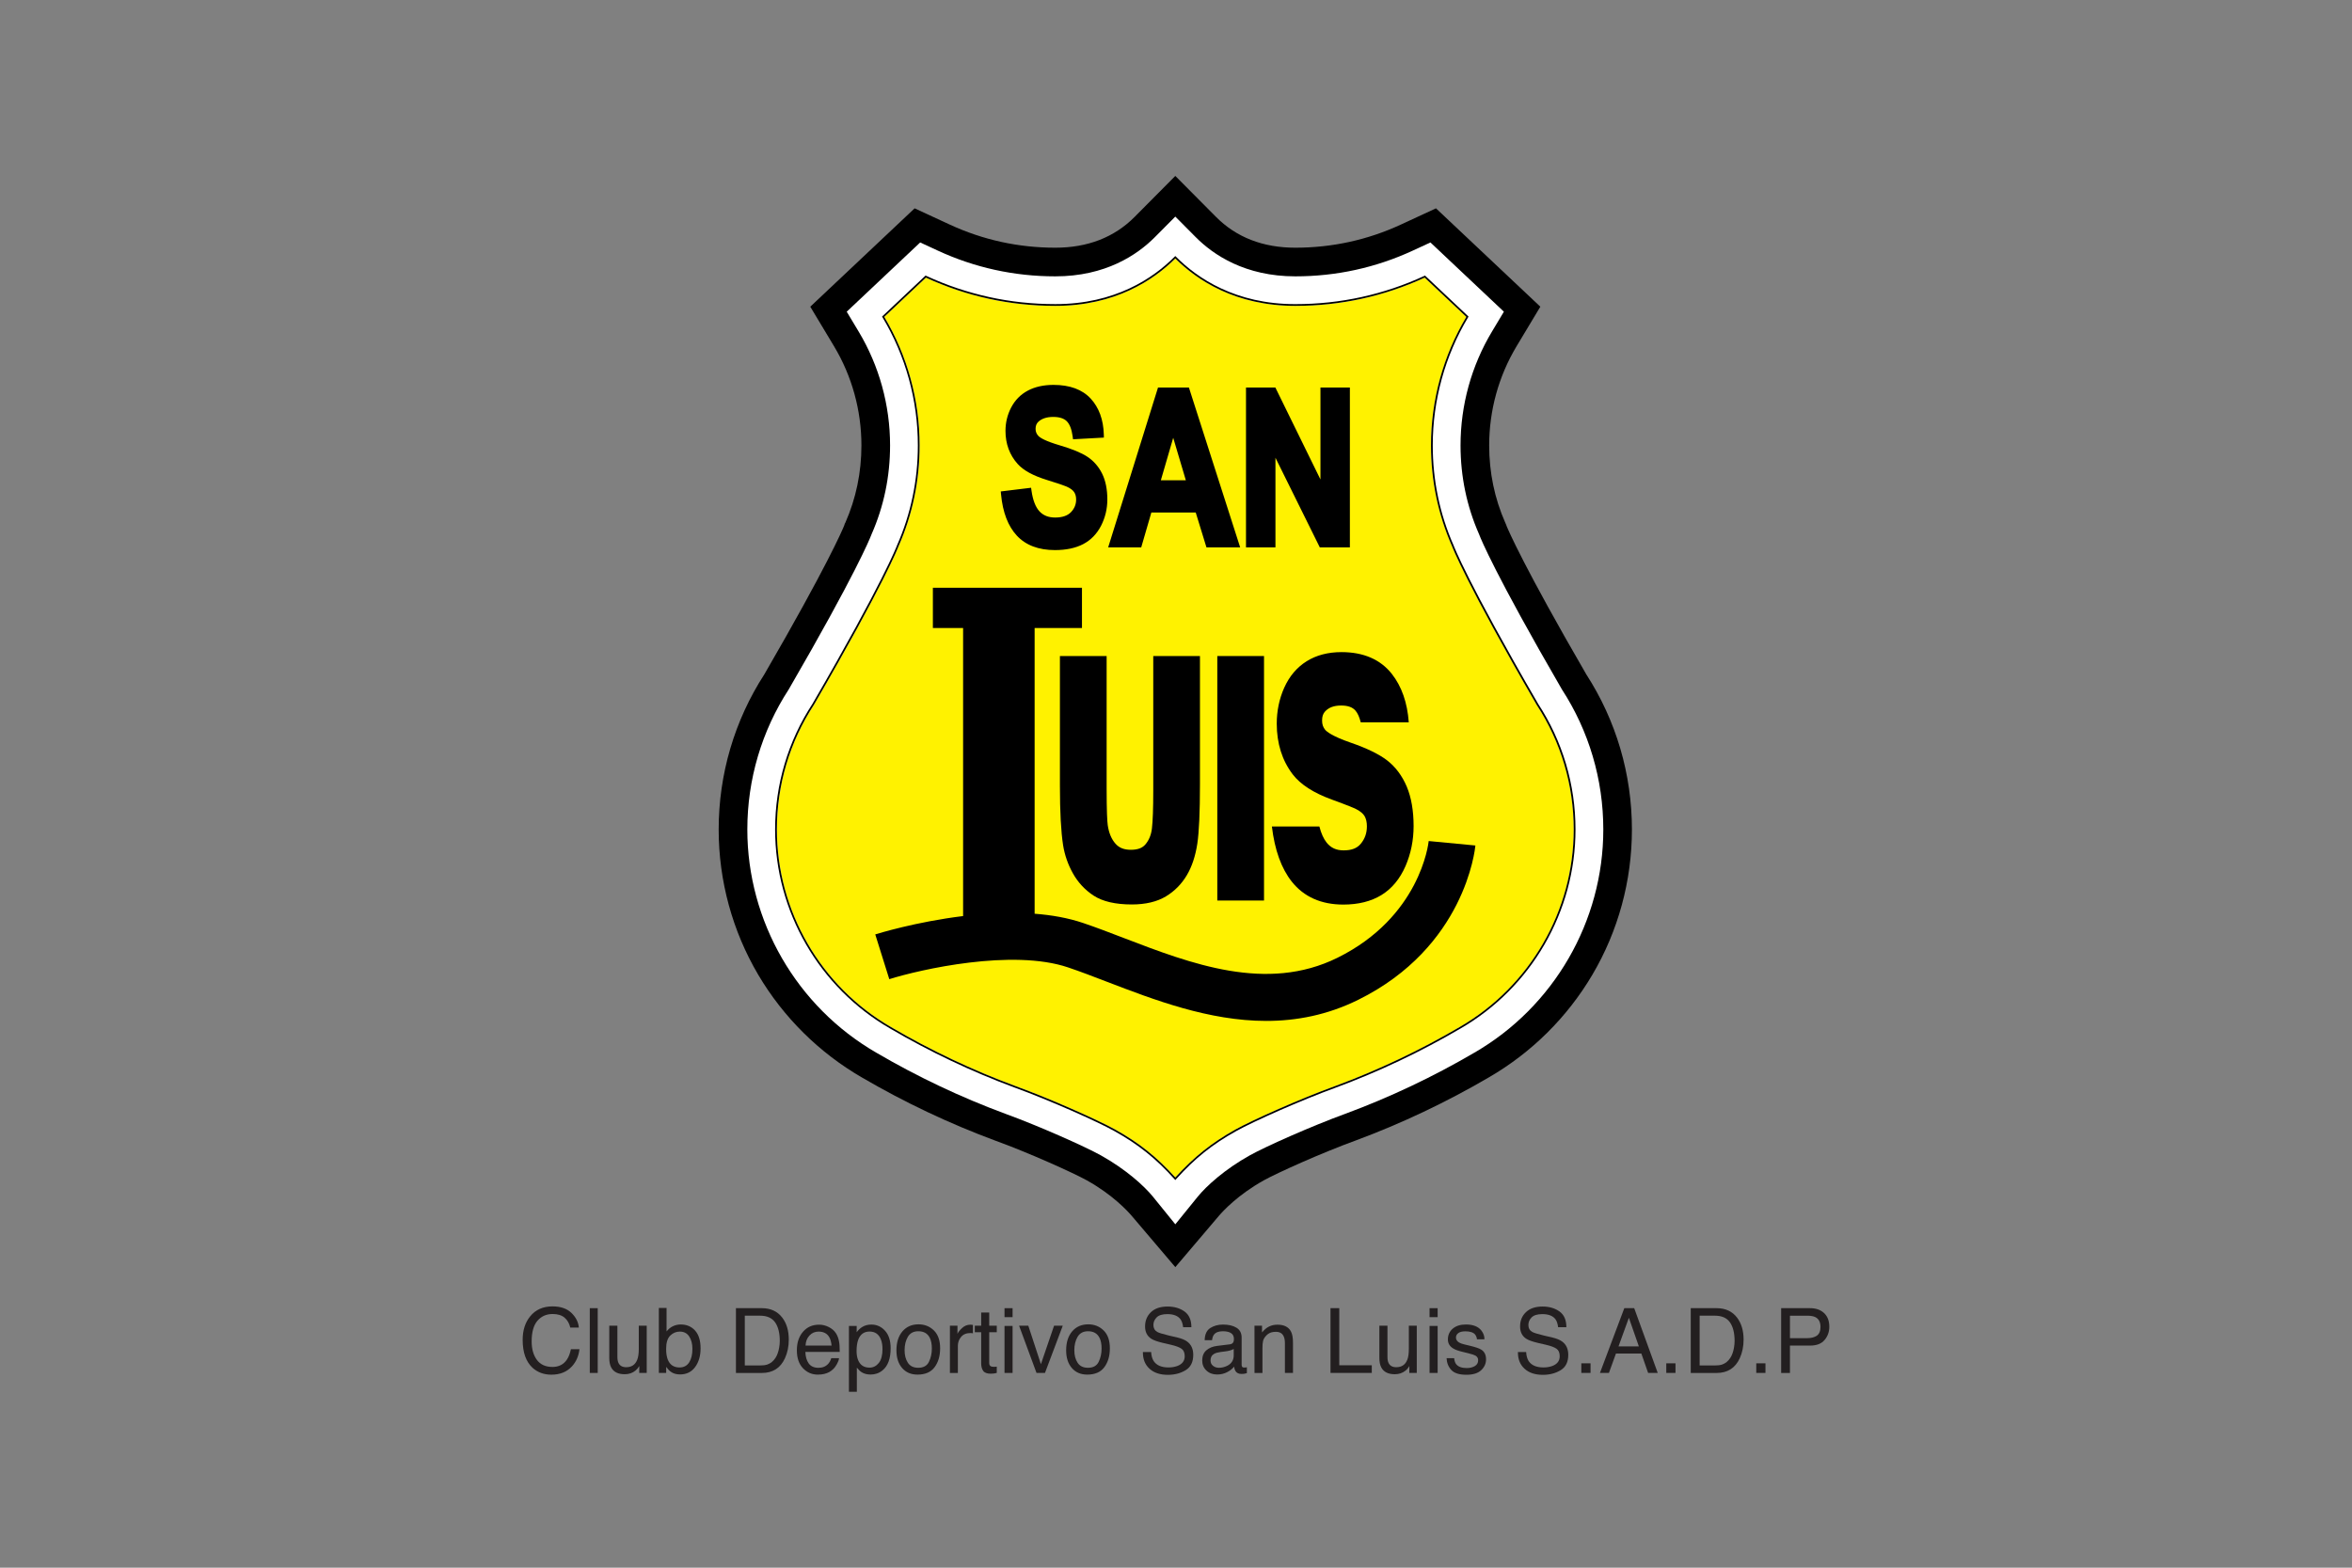 <?xml version="1.0" encoding="utf-8"?>
<!-- Generator: Adobe Illustrator 16.0.0, SVG Export Plug-In . SVG Version: 6.00 Build 0)  -->
<!DOCTYPE svg PUBLIC "-//W3C//DTD SVG 1.1//EN" "http://www.w3.org/Graphics/SVG/1.1/DTD/svg11.dtd">
<svg version="1.1" id="SAN_LUIS" xmlns="http://www.w3.org/2000/svg" xmlns:xlink="http://www.w3.org/1999/xlink" x="0px" y="0px"
	 width="180px" height="120px" viewBox="0 30 180 120" enable-background="new 0 30 180 120" xml:space="preserve">
<rect x="0" y="30" width="180" height="120" fill="#808080" stroke="none"/>
<g>
	<g>
		<g>
			<path fill="#231F20" d="M43.73,130.496c0.343,0.33,0.533,0.707,0.57,1.127h-0.655c-0.073-0.318-0.218-0.573-0.436-0.759
				c-0.218-0.188-0.523-0.281-0.917-0.281c-0.479,0-0.867,0.173-1.162,0.517s-0.442,0.869-0.442,1.58
				c0,0.579,0.133,1.051,0.399,1.412c0.267,0.361,0.664,0.542,1.192,0.542c0.486,0,0.857-0.188,1.111-0.569
				c0.135-0.2,0.235-0.465,0.302-0.789h0.655c-0.059,0.521-0.25,0.959-0.574,1.312c-0.389,0.427-0.915,0.638-1.575,0.638
				c-0.57,0-1.048-0.174-1.435-0.521C40.255,134.24,40,133.527,40,132.562c0-0.731,0.191-1.332,0.574-1.801
				c0.414-0.509,0.984-0.763,1.712-0.763C42.906,130,43.387,130.165,43.73,130.496z"/>
			<path fill="#231F20" d="M45.137,130.135h0.607v4.958h-0.607V130.135z"/>
			<path fill="#231F20" d="M47.25,131.479v2.399c0,0.185,0.028,0.336,0.085,0.453c0.105,0.215,0.301,0.323,0.588,0.323
				c0.412,0,0.692-0.188,0.842-0.567c0.081-0.202,0.122-0.479,0.122-0.833v-1.775h0.607v3.614H48.92l0.007-0.532
				c-0.078,0.138-0.174,0.254-0.289,0.348c-0.228,0.189-0.503,0.283-0.828,0.283c-0.505,0-0.85-0.172-1.033-0.517
				c-0.1-0.185-0.149-0.432-0.149-0.739v-2.457H47.25z"/>
			<path fill="#231F20" d="M50.422,130.118h0.591v1.799c0.133-0.174,0.293-0.306,0.478-0.396c0.185-0.09,0.386-0.138,0.603-0.138
				c0.452,0,0.818,0.154,1.1,0.464c0.281,0.311,0.422,0.767,0.422,1.369c0,0.571-0.139,1.047-0.417,1.426
				c-0.278,0.377-0.663,0.565-1.155,0.565c-0.276,0-0.508-0.065-0.698-0.199c-0.113-0.079-0.234-0.204-0.362-0.378v0.462h-0.561
				L50.422,130.118L50.422,130.118z M52.746,134.279c0.164-0.262,0.245-0.604,0.245-1.032c0-0.381-0.082-0.695-0.245-0.945
				s-0.405-0.374-0.723-0.374c-0.277,0-0.521,0.102-0.73,0.307c-0.208,0.205-0.313,0.543-0.313,1.014
				c0,0.34,0.043,0.615,0.128,0.827c0.16,0.397,0.459,0.598,0.897,0.598C52.335,134.672,52.582,134.541,52.746,134.279z"/>
			<path fill="#231F20" d="M56.322,130.135h1.982c0.673,0,1.195,0.241,1.566,0.727c0.331,0.437,0.496,0.996,0.496,1.678
				c0,0.525-0.098,1.002-0.293,1.428c-0.344,0.752-0.936,1.127-1.775,1.127h-1.976V130.135z M58.172,134.52
				c0.223,0,0.405-0.022,0.548-0.07c0.255-0.088,0.464-0.256,0.627-0.508c0.13-0.198,0.223-0.455,0.28-0.769
				c0.033-0.188,0.05-0.36,0.05-0.521c0-0.614-0.119-1.092-0.358-1.432c-0.239-0.34-0.623-0.51-1.153-0.51H57v3.809H58.172
				L58.172,134.52z"/>
			<path fill="#231F20" d="M63.422,131.577c0.239,0.121,0.422,0.276,0.547,0.469c0.121,0.183,0.201,0.396,0.242,0.638
				c0.036,0.166,0.054,0.433,0.054,0.797h-2.63c0.012,0.367,0.097,0.662,0.258,0.886c0.161,0.222,0.41,0.333,0.747,0.333
				c0.315,0,0.566-0.104,0.753-0.315c0.105-0.122,0.179-0.264,0.223-0.423h0.598c-0.016,0.132-0.068,0.28-0.157,0.441
				c-0.089,0.164-0.188,0.298-0.297,0.4c-0.183,0.182-0.41,0.303-0.68,0.365c-0.145,0.035-0.309,0.053-0.492,0.053
				c-0.447,0-0.826-0.162-1.137-0.49s-0.466-0.785-0.466-1.375c0-0.58,0.157-1.053,0.469-1.414c0.313-0.362,0.723-0.543,1.228-0.543
				C62.936,131.396,63.183,131.458,63.422,131.577z M63.64,132.997c-0.024-0.265-0.082-0.474-0.17-0.631
				c-0.166-0.293-0.441-0.438-0.827-0.438c-0.276,0-0.509,0.1-0.696,0.303c-0.187,0.201-0.287,0.457-0.298,0.768L63.64,132.997
				L63.64,132.997z"/>
			<path fill="#231F20" d="M64.969,131.495h0.594v0.479c0.122-0.164,0.254-0.291,0.399-0.383c0.205-0.135,0.446-0.201,0.724-0.201
				c0.41,0,0.759,0.156,1.045,0.471c0.286,0.313,0.43,0.762,0.43,1.346c0,0.787-0.207,1.35-0.62,1.688
				c-0.262,0.215-0.567,0.32-0.915,0.32c-0.273,0-0.503-0.061-0.688-0.18c-0.108-0.067-0.229-0.184-0.363-0.348v1.848h-0.607
				L64.969,131.495L64.969,131.495z M67.255,134.329c0.189-0.237,0.283-0.593,0.283-1.065c0-0.287-0.042-0.535-0.125-0.742
				c-0.158-0.397-0.447-0.598-0.867-0.598c-0.422,0-0.711,0.21-0.867,0.631c-0.083,0.225-0.125,0.512-0.125,0.858
				c0,0.278,0.042,0.517,0.125,0.712c0.158,0.373,0.447,0.561,0.867,0.561C66.83,134.686,67.067,134.564,67.255,134.329z"/>
			<path fill="#231F20" d="M71.47,131.839c0.32,0.312,0.479,0.767,0.479,1.369c0,0.583-0.141,1.063-0.422,1.442
				c-0.282,0.382-0.719,0.57-1.311,0.57c-0.494,0-0.886-0.168-1.176-0.504c-0.291-0.337-0.436-0.787-0.436-1.354
				c0-0.606,0.153-1.092,0.459-1.45s0.717-0.54,1.233-0.54C70.759,131.373,71.15,131.527,71.47,131.839z M71.092,134.242
				c0.148-0.305,0.223-0.645,0.223-1.018c0-0.338-0.054-0.611-0.16-0.822c-0.169-0.334-0.461-0.5-0.875-0.5
				c-0.367,0-0.634,0.144-0.801,0.427c-0.167,0.282-0.25,0.624-0.25,1.024c0,0.383,0.083,0.703,0.25,0.959
				c0.167,0.258,0.432,0.386,0.794,0.386C70.671,134.698,70.945,134.546,71.092,134.242z"/>
			<path fill="#231F20" d="M72.698,131.479h0.578v0.625c0.047-0.121,0.163-0.271,0.348-0.444c0.185-0.175,0.397-0.261,0.638-0.261
				c0.011,0,0.031,0,0.058,0.004c0.026,0,0.073,0.006,0.138,0.013v0.642c-0.036-0.007-0.069-0.012-0.099-0.014
				c-0.031-0.002-0.063-0.004-0.1-0.004c-0.306,0-0.542,0.1-0.706,0.296c-0.165,0.197-0.247,0.424-0.247,0.681v2.078h-0.608V131.479
				z"/>
			<path fill="#231F20" d="M75.091,130.469h0.615v1.01h0.577v0.496h-0.577v2.359c0,0.126,0.042,0.211,0.128,0.253
				c0.047,0.024,0.126,0.037,0.236,0.037c0.029,0,0.061,0,0.095-0.002s0.073-0.006,0.118-0.013v0.482
				c-0.069,0.021-0.142,0.035-0.217,0.044c-0.076,0.011-0.157,0.015-0.245,0.015c-0.284,0-0.476-0.072-0.578-0.219
				c-0.101-0.145-0.152-0.332-0.152-0.563v-2.394h-0.489v-0.496h0.489V130.469L75.091,130.469z"/>
			<path fill="#231F20" d="M76.876,130.135h0.617v0.688h-0.617V130.135z M76.876,131.495h0.617v3.598h-0.617V131.495z"/>
			<path fill="#231F20" d="M78.697,131.479l0.965,2.942l1.006-2.942h0.665l-1.361,3.614h-0.647l-1.333-3.614H78.697z"/>
			<path fill="#231F20" d="M84.46,131.839c0.319,0.312,0.479,0.767,0.479,1.369c0,0.583-0.141,1.063-0.422,1.442
				c-0.281,0.382-0.718,0.57-1.311,0.57c-0.494,0-0.886-0.168-1.177-0.504c-0.29-0.337-0.436-0.787-0.436-1.354
				c0-0.606,0.153-1.092,0.459-1.45c0.307-0.358,0.718-0.54,1.234-0.54C83.75,131.373,84.141,131.527,84.46,131.839z
				 M84.083,134.242c0.148-0.305,0.222-0.645,0.222-1.018c0-0.338-0.053-0.611-0.16-0.822c-0.169-0.334-0.46-0.5-0.875-0.5
				c-0.367,0-0.634,0.144-0.801,0.427c-0.167,0.282-0.25,0.624-0.25,1.024c0,0.383,0.083,0.703,0.25,0.959
				c0.167,0.258,0.432,0.386,0.794,0.386C83.662,134.698,83.935,134.546,84.083,134.242z"/>
			<path fill="#231F20" d="M88.098,133.493c0.015,0.28,0.079,0.51,0.192,0.687c0.214,0.327,0.593,0.492,1.135,0.492
				c0.243,0,0.464-0.037,0.664-0.107c0.386-0.141,0.578-0.39,0.578-0.75c0-0.271-0.082-0.463-0.245-0.576
				c-0.166-0.113-0.425-0.211-0.778-0.295l-0.651-0.151c-0.425-0.101-0.726-0.208-0.902-0.327c-0.305-0.207-0.458-0.517-0.458-0.928
				c0-0.446,0.15-0.812,0.45-1.098c0.3-0.287,0.725-0.43,1.274-0.43c0.506,0,0.936,0.125,1.29,0.376
				c0.354,0.253,0.53,0.652,0.53,1.204h-0.631c-0.032-0.267-0.102-0.47-0.207-0.611c-0.196-0.258-0.53-0.388-1-0.388
				c-0.38,0-0.653,0.083-0.819,0.249c-0.166,0.167-0.249,0.36-0.249,0.581c0,0.243,0.098,0.42,0.294,0.533
				c0.128,0.071,0.419,0.162,0.873,0.271l0.673,0.158c0.326,0.076,0.577,0.182,0.752,0.314c0.305,0.23,0.457,0.568,0.457,1.009
				c0,0.549-0.193,0.94-0.584,1.178c-0.389,0.236-0.842,0.354-1.358,0.354c-0.601,0-1.072-0.157-1.412-0.473
				c-0.34-0.312-0.507-0.738-0.5-1.272H88.098z"/>
			<path fill="#231F20" d="M94.113,132.904c0.14-0.019,0.232-0.076,0.279-0.176c0.026-0.054,0.041-0.131,0.041-0.232
				c0-0.207-0.074-0.357-0.222-0.452c-0.146-0.094-0.356-0.142-0.632-0.142c-0.316,0-0.541,0.087-0.674,0.259
				c-0.073,0.096-0.122,0.235-0.146,0.424h-0.565c0.011-0.446,0.154-0.757,0.433-0.933c0.276-0.174,0.599-0.262,0.966-0.262
				c0.424,0,0.77,0.079,1.035,0.242c0.264,0.161,0.395,0.413,0.395,0.756v2.084c0,0.062,0.014,0.112,0.039,0.15
				c0.025,0.039,0.08,0.059,0.164,0.059c0.026,0,0.058-0.003,0.09-0.006c0.035-0.004,0.07-0.009,0.108-0.016v0.449
				c-0.095,0.025-0.167,0.043-0.216,0.051c-0.049,0.007-0.117,0.01-0.203,0.01c-0.208,0-0.361-0.074-0.455-0.223
				c-0.05-0.079-0.084-0.19-0.104-0.334c-0.125,0.162-0.303,0.303-0.534,0.422s-0.487,0.179-0.767,0.179
				c-0.334,0-0.608-0.103-0.82-0.306c-0.213-0.203-0.319-0.457-0.319-0.764c0-0.334,0.104-0.596,0.313-0.779s0.484-0.297,0.824-0.34
				L94.113,132.904z M92.834,134.547c0.128,0.102,0.279,0.151,0.455,0.151c0.214,0,0.421-0.05,0.622-0.148
				c0.337-0.164,0.506-0.433,0.506-0.805v-0.488c-0.075,0.048-0.17,0.086-0.287,0.117c-0.116,0.032-0.229,0.056-0.343,0.067
				l-0.367,0.048c-0.221,0.028-0.386,0.075-0.497,0.139c-0.188,0.104-0.28,0.272-0.28,0.505
				C92.643,134.309,92.705,134.445,92.834,134.547z"/>
			<path fill="#231F20" d="M96.006,131.479h0.578v0.514c0.17-0.211,0.352-0.363,0.543-0.455c0.191-0.094,0.402-0.139,0.639-0.139
				c0.512,0,0.858,0.179,1.039,0.535c0.1,0.196,0.148,0.477,0.148,0.842v2.317h-0.618v-2.276c0-0.223-0.032-0.398-0.099-0.534
				c-0.106-0.226-0.303-0.337-0.586-0.337c-0.146,0-0.264,0.014-0.354,0.043c-0.167,0.05-0.312,0.147-0.438,0.298
				c-0.103,0.118-0.168,0.241-0.197,0.368c-0.03,0.128-0.045,0.311-0.045,0.546v1.894h-0.608L96.006,131.479L96.006,131.479z"/>
			<path fill="#231F20" d="M101.824,130.135h0.672v4.368h2.488v0.59h-3.16V130.135z"/>
			<path fill="#231F20" d="M106.184,131.479v2.399c0,0.185,0.026,0.336,0.084,0.453c0.104,0.215,0.301,0.323,0.588,0.323
				c0.414,0,0.692-0.188,0.843-0.567c0.081-0.202,0.12-0.479,0.12-0.833v-1.775h0.608v3.614h-0.573l0.006-0.532
				c-0.076,0.138-0.172,0.254-0.287,0.348c-0.229,0.189-0.504,0.283-0.828,0.283c-0.506,0-0.85-0.172-1.033-0.517
				c-0.1-0.185-0.148-0.432-0.148-0.739v-2.457H106.184z"/>
			<path fill="#231F20" d="M109.404,130.135h0.619v0.688h-0.619V130.135z M109.404,131.495h0.619v3.598h-0.619V131.495z"/>
			<path fill="#231F20" d="M111.288,133.96c0.019,0.202,0.069,0.356,0.155,0.465c0.156,0.196,0.427,0.294,0.812,0.294
				c0.229,0,0.433-0.049,0.606-0.146c0.175-0.099,0.262-0.25,0.262-0.455c0-0.155-0.068-0.272-0.209-0.354
				c-0.089-0.05-0.266-0.105-0.527-0.173l-0.49-0.12c-0.313-0.076-0.545-0.162-0.692-0.258c-0.267-0.164-0.397-0.393-0.397-0.682
				c0-0.342,0.125-0.619,0.373-0.83c0.252-0.213,0.586-0.317,1.008-0.317c0.553,0,0.951,0.16,1.194,0.479
				c0.152,0.203,0.228,0.421,0.222,0.654h-0.572c-0.012-0.137-0.062-0.261-0.148-0.373c-0.143-0.158-0.391-0.236-0.742-0.236
				c-0.236,0-0.414,0.043-0.533,0.131c-0.123,0.087-0.184,0.203-0.184,0.347c0,0.156,0.08,0.282,0.239,0.376
				c0.091,0.057,0.228,0.105,0.405,0.148l0.408,0.098c0.445,0.106,0.742,0.209,0.896,0.309c0.235,0.154,0.354,0.398,0.354,0.731
				c0,0.322-0.125,0.601-0.371,0.834c-0.248,0.233-0.625,0.351-1.131,0.351c-0.543,0-0.93-0.121-1.156-0.365
				c-0.226-0.244-0.348-0.547-0.363-0.905h0.583V133.96z"/>
			<path fill="#231F20" d="M116.797,133.493c0.016,0.28,0.079,0.51,0.189,0.687c0.216,0.327,0.595,0.492,1.137,0.492
				c0.242,0,0.464-0.037,0.663-0.107c0.386-0.141,0.579-0.39,0.579-0.75c0-0.271-0.082-0.463-0.246-0.576
				c-0.165-0.113-0.424-0.211-0.777-0.295l-0.65-0.151c-0.426-0.101-0.727-0.208-0.902-0.327c-0.305-0.207-0.457-0.517-0.457-0.928
				c0-0.446,0.148-0.812,0.45-1.098c0.299-0.287,0.724-0.43,1.272-0.43c0.506,0,0.937,0.125,1.291,0.376
				c0.354,0.253,0.529,0.652,0.529,1.204h-0.632c-0.032-0.267-0.101-0.47-0.206-0.611c-0.197-0.258-0.53-0.388-1.001-0.388
				c-0.38,0-0.652,0.083-0.818,0.249c-0.166,0.167-0.25,0.36-0.25,0.581c0,0.243,0.099,0.42,0.296,0.533
				c0.129,0.071,0.42,0.162,0.873,0.271l0.674,0.158c0.324,0.076,0.576,0.182,0.752,0.314c0.307,0.23,0.457,0.568,0.457,1.009
				c0,0.549-0.193,0.94-0.584,1.178c-0.39,0.237-0.842,0.354-1.356,0.354c-0.603,0-1.072-0.157-1.413-0.473
				c-0.34-0.312-0.507-0.738-0.5-1.272H116.797z"/>
			<path fill="#231F20" d="M121.02,134.357h0.705v0.734h-0.705V134.357z"/>
			<path fill="#231F20" d="M124.309,130.135h0.758l1.801,4.958h-0.736l-0.518-1.483h-1.945l-0.537,1.483h-0.688L124.309,130.135z
				 M125.423,133.062l-0.764-2.19l-0.794,2.19H125.423z"/>
			<path fill="#231F20" d="M127.521,134.357h0.705v0.734h-0.705V134.357z"/>
			<path fill="#231F20" d="M129.396,130.135h1.981c0.672,0,1.194,0.241,1.565,0.727c0.33,0.437,0.496,0.996,0.496,1.678
				c0,0.525-0.099,1.002-0.293,1.428c-0.346,0.752-0.938,1.127-1.775,1.127h-1.977v-4.959H129.396z M131.245,134.52
				c0.223,0,0.405-0.022,0.548-0.07c0.255-0.088,0.465-0.256,0.628-0.508c0.13-0.198,0.224-0.455,0.279-0.769
				c0.034-0.188,0.05-0.36,0.05-0.521c0-0.614-0.118-1.092-0.357-1.432c-0.238-0.34-0.623-0.51-1.152-0.51h-1.166v3.809H131.245
				L131.245,134.52z"/>
			<path fill="#231F20" d="M134.408,134.357h0.703v0.734h-0.703V134.357z"/>
			<path fill="#231F20" d="M136.312,130.135h2.221c0.438,0,0.793,0.124,1.062,0.373c0.268,0.249,0.403,0.598,0.403,1.049
				c0,0.387-0.12,0.725-0.36,1.01c-0.24,0.287-0.609,0.432-1.104,0.432h-1.548v2.096h-0.674V130.135z M138.92,130.816
				c-0.146-0.069-0.352-0.104-0.605-0.104h-1.328v1.718h1.328c0.299,0,0.541-0.062,0.729-0.19c0.188-0.13,0.279-0.355,0.279-0.681
				C139.32,131.195,139.188,130.947,138.92,130.816z"/>
		</g>
	</g>
	<g>
		<g>
			<path d="M89.948,126.993l-3.342-3.931c-0.305-0.356-1.451-1.609-3.43-2.711c-1.03-0.572-4.42-2.102-6.994-3.037l-0.022-0.008
				c-3.509-1.3-6.941-2.927-10.203-4.834c-3.268-1.891-6.008-4.605-7.927-7.855c-1.981-3.357-3.029-7.202-3.029-11.12
				c0-4.237,1.208-8.341,3.495-11.88c4.797-8.274,5.97-11.044,6.103-11.37l0.055-0.163l0.043-0.078
				c0.814-1.849,1.228-3.837,1.228-5.911c0-2.683-0.725-5.308-2.096-7.591l-1.818-3.028l7.986-7.529l2.693,1.246
				c2.537,1.173,5.253,1.768,8.074,1.768c2.474,0,4.516-0.793,6.07-2.359l3.113-3.135l3.114,3.135
				c1.553,1.565,3.596,2.359,6.069,2.359c2.821,0,5.538-0.595,8.074-1.768l2.692-1.246l7.986,7.529l-1.818,3.028
				c-1.371,2.284-2.097,4.909-2.097,7.591c0,2.074,0.414,4.062,1.229,5.911l0.078,0.178l0.021,0.068
				c0.141,0.344,1.324,3.125,6.102,11.365c2.287,3.54,3.494,7.644,3.494,11.88c0,3.918-1.047,7.763-3.029,11.12
				c-1.918,3.25-4.658,5.966-7.926,7.855c-3.262,1.908-6.694,3.534-10.203,4.834l-0.021,0.008c-2.574,0.937-5.965,2.465-6.994,3.037
				c-1.979,1.102-3.126,2.354-3.431,2.711L89.948,126.993z"/>
			<path fill="#FFFFFF" d="M89.948,123.716l-1.704-2.104c-0.678-0.836-2.086-2.11-4.001-3.178c-1.228-0.683-4.762-2.254-7.312-3.182
				c-3.402-1.259-6.72-2.831-9.873-4.677c-6.084-3.517-9.864-10.06-9.864-17.079c0-3.83,1.097-7.54,3.172-10.732
				c5.129-8.844,6.211-11.552,6.287-11.749l0.051-0.126c0.938-2.128,1.414-4.415,1.414-6.795c0-3.081-0.833-6.096-2.409-8.721
				L64.8,53.859l5.622-5.3l1.347,0.623c2.827,1.308,5.854,1.971,8.995,1.971c3.835,0,6.264-1.635,7.626-3.007l1.557-1.567
				l1.556,1.567c1.362,1.372,3.792,3.007,7.627,3.007c3.142,0,6.168-0.663,8.995-1.971l1.348-0.623l5.621,5.3l-0.908,1.514
				c-1.576,2.625-2.41,5.64-2.41,8.721c0,2.38,0.478,4.667,1.416,6.795l0.051,0.127c0.078,0.201,1.163,2.912,6.287,11.748
				c2.074,3.192,3.172,6.902,3.172,10.732c0,7.021-3.781,13.564-9.867,17.081c-3.152,1.846-6.47,3.417-9.857,4.671
				c-2.562,0.932-6.097,2.503-7.324,3.186c-1.914,1.066-3.321,2.342-4,3.178L89.948,123.716z"/>
			<path fill="#FFF200" d="M111.699,108.623c5.393-3.112,8.742-8.909,8.742-15.126c0-3.409-0.981-6.711-2.838-9.546
				c-5.451-9.399-6.474-12.126-6.481-12.153c-1.063-2.414-1.604-5.007-1.604-7.704c0-3.473,0.936-6.873,2.705-9.838l-3.188-3.004
				c-3.115,1.434-6.446,2.161-9.903,2.161c-4.568,0-7.51-1.961-9.183-3.627c-1.673,1.667-4.613,3.627-9.183,3.627
				c-3.457,0-6.788-0.727-9.903-2.161l-3.187,3.004c1.769,2.965,2.704,6.366,2.704,9.838c0,2.696-0.541,5.29-1.606,7.707
				c-0.008,0.023-1.029,2.75-6.479,12.146c-1.857,2.839-2.838,6.141-2.838,9.55c0,6.217,3.35,12.015,8.742,15.126
				c3.041,1.781,6.24,3.296,9.509,4.507c2.687,0.978,6.312,2.593,7.637,3.33c1.827,1.017,3.166,2.084,4.606,3.672
				c1.44-1.588,2.78-2.655,4.606-3.672c1.325-0.737,4.95-2.354,7.637-3.33C105.46,111.92,108.658,110.404,111.699,108.623z"/>
			<path d="M117.718,83.88c-5.44-9.379-6.462-12.102-6.473-12.132c-1.06-2.4-1.595-4.976-1.595-7.654
				c0-3.467,0.938-6.86,2.711-9.816l0.027-0.045l-3.33-3.14l-0.041,0.02c-3.107,1.438-6.436,2.167-9.888,2.167
				c-4.567,0-7.487-1.977-9.136-3.635l-0.047-0.047L89.9,49.644c-1.646,1.658-4.568,3.635-9.136,3.635
				c-3.453,0-6.779-0.729-9.888-2.167l-0.041-0.02l-3.33,3.14l0.027,0.045c1.775,2.956,2.712,6.349,2.712,9.816
				c0,2.678-0.537,5.253-1.597,7.657c-0.009,0.027-1.03,2.75-6.469,12.126c-1.87,2.858-2.858,6.183-2.858,9.619
				c0,6.265,3.375,12.104,8.808,15.239c3.047,1.785,6.253,3.306,9.53,4.518c2.681,0.977,6.297,2.587,7.618,3.323
				c1.834,1.02,3.173,2.092,4.622,3.698l0.049,0.056l0.05-0.056c1.448-1.606,2.788-2.68,4.621-3.698
				c1.321-0.736,4.938-2.349,7.618-3.323c3.275-1.212,6.481-2.73,9.529-4.518c5.434-3.135,8.809-8.976,8.809-15.239
				C120.574,90.061,119.586,86.736,117.718,83.88z M89.948,120.132c-1.44-1.588-2.779-2.655-4.606-3.672
				c-1.326-0.737-4.951-2.354-7.637-3.33c-3.269-1.211-6.468-2.726-9.509-4.507c-5.392-3.112-8.742-8.909-8.742-15.126
				c0-3.409,0.981-6.711,2.838-9.55c5.451-9.396,6.472-12.123,6.479-12.146c1.066-2.417,1.606-5.011,1.606-7.707
				c0-3.473-0.935-6.873-2.704-9.838l3.187-3.004c3.115,1.434,6.446,2.161,9.903,2.161c4.57,0,7.51-1.961,9.183-3.627
				c1.673,1.667,4.615,3.627,9.183,3.627c3.457,0,6.788-0.727,9.903-2.161l3.188,3.004c-1.771,2.965-2.705,6.366-2.705,9.838
				c0,2.696,0.541,5.29,1.604,7.704c0.009,0.026,1.03,2.754,6.481,12.153c1.855,2.835,2.838,6.137,2.838,9.546
				c0,6.217-3.351,12.014-8.742,15.126c-3.041,1.781-6.239,3.297-9.508,4.507c-2.688,0.978-6.312,2.593-7.639,3.33
				C92.729,117.477,91.389,118.544,89.948,120.132z"/>
		</g>
		<g>
			<g>
				<g>
					<path d="M83.22,64.964c-0.468-0.307-1.159-0.594-2.115-0.875c-1.093-0.323-1.494-0.57-1.637-0.72
						c-0.144-0.152-0.215-0.33-0.215-0.545c0-0.234,0.072-0.414,0.222-0.549c0.264-0.24,0.645-0.361,1.131-0.361
						c0.466,0,0.812,0.11,1.031,0.326c0.227,0.225,0.379,0.615,0.453,1.162l0.03,0.223l2.361-0.129l-0.006-0.238
						c-0.032-1.136-0.37-2.06-1.005-2.748c-0.642-0.695-1.599-1.048-2.844-1.048c-0.76,0-1.421,0.147-1.966,0.438
						c-0.553,0.294-0.981,0.729-1.275,1.292c-0.289,0.554-0.435,1.157-0.435,1.792c0,0.987,0.312,1.837,0.928,2.526
						c0.444,0.498,1.181,0.901,2.251,1.232c0.78,0.242,1.283,0.412,1.494,0.503c0.281,0.124,0.476,0.266,0.579,0.421
						c0.104,0.156,0.154,0.343,0.154,0.574c0,0.37-0.129,0.686-0.396,0.965c-0.261,0.272-0.667,0.41-1.206,0.41
						c-0.512,0-0.903-0.153-1.198-0.467c-0.304-0.325-0.51-0.855-0.613-1.575l-0.034-0.237l-2.32,0.282l0.022,0.236
						c0.129,1.364,0.535,2.421,1.206,3.145c0.682,0.735,1.664,1.108,2.918,1.108c0.853,0,1.579-0.153,2.159-0.456
						c0.59-0.308,1.053-0.785,1.375-1.416c0.315-0.62,0.476-1.293,0.476-2.002c0-0.778-0.135-1.444-0.4-1.98
						C84.075,65.712,83.697,65.279,83.22,64.964z"/>
				</g>
				<g>
					<path d="M88.624,59.663L84.809,71.9h2.529l0.776-2.669h3.396l0.821,2.669h2.58l-3.923-12.237H88.624z M88.84,66.763
						l0.947-3.251l0.966,3.251H88.84z"/>
				</g>
				<g>
					<polygon points="101.055,59.663 101.055,66.701 97.604,59.663 95.357,59.663 95.357,71.9 97.611,71.9 97.611,65.038 
						101.006,71.9 103.307,71.9 103.307,59.663 					"/>
				</g>
			</g>
			<g>
				<g>
					<path d="M109.339,94.378c-0.024,0.236-0.68,5.821-6.985,8.937c-5.422,2.678-11.226,0.451-16.347-1.514
						c-1.086-0.418-2.112-0.811-3.109-1.148c-1.16-0.393-2.425-0.612-3.717-0.711v-21.87h3.623v-3.084h-11.41v3.084h2.313v22.049
						c-3.607,0.441-6.508,1.338-6.723,1.404l1.074,3.426c2.359-0.74,9.417-2.346,13.688-0.898c0.93,0.314,1.923,0.695,2.975,1.1
						c3.614,1.387,7.804,2.994,12.185,2.994c2.312,0,4.678-0.448,7.037-1.614c8.162-4.032,8.939-11.497,8.97-11.813L109.339,94.378z
						"/>
				</g>
				<g>
					<g>
						<g>
							<path d="M88.26,90.51c0,1.359-0.034,2.34-0.103,2.914c-0.057,0.48-0.224,0.889-0.497,1.211
								c-0.239,0.282-0.594,0.413-1.116,0.413c-0.517,0-0.889-0.146-1.17-0.461c-0.311-0.347-0.512-0.827-0.598-1.424
								c-0.039-0.287-0.085-1.019-0.085-2.858V80.217h-3.575v9.944c0,1.985,0.083,3.515,0.245,4.548
								c0.12,0.742,0.37,1.461,0.745,2.135c0.388,0.699,0.924,1.275,1.592,1.713c0.685,0.447,1.667,0.676,2.921,0.676
								c1.051,0,1.928-0.209,2.605-0.616c0.669-0.404,1.211-0.954,1.611-1.634c0.388-0.659,0.656-1.471,0.797-2.41
								c0.134-0.896,0.202-2.428,0.202-4.555v-9.8H88.26V90.51z"/>
						</g>
						<g>
							<rect x="93.161" y="80.217" width="3.575" height="18.715"/>
						</g>
					</g>
					<g>
						<path d="M106.154,88.202c-0.611-0.471-1.547-0.927-2.777-1.352c-1.455-0.503-1.859-0.862-1.966-0.993
							c-0.158-0.194-0.231-0.417-0.231-0.703c0-0.309,0.072-0.53,0.229-0.695c0.29-0.309,0.683-0.454,1.233-0.454
							c0.51,0,0.869,0.128,1.096,0.393c0.166,0.193,0.302,0.496,0.4,0.892h3.676c-0.108-1.503-0.543-2.748-1.295-3.704
							c-0.873-1.108-2.17-1.669-3.854-1.669c-1.026,0-1.924,0.234-2.666,0.699c-0.748,0.467-1.326,1.151-1.72,2.033
							c-0.377,0.85-0.568,1.773-0.568,2.744c0,1.512,0.411,2.819,1.223,3.883c0.59,0.773,1.599,1.422,2.996,1.929
							c1.221,0.445,1.692,0.646,1.87,0.736c0.312,0.162,0.525,0.344,0.636,0.535c0.115,0.203,0.174,0.463,0.174,0.773
							c0,0.516-0.15,0.95-0.463,1.331c-0.287,0.351-0.705,0.513-1.316,0.513c-0.564,0-0.979-0.189-1.305-0.598
							c-0.23-0.288-0.416-0.701-0.553-1.23h-3.634c0.213,1.795,0.724,3.213,1.521,4.219c0.924,1.166,2.25,1.758,3.945,1.758
							c1.146,0,2.123-0.244,2.911-0.725c0.798-0.488,1.419-1.236,1.849-2.222c0.41-0.948,0.619-1.978,0.619-3.058
							c0-1.184-0.177-2.199-0.522-3.021C107.305,89.376,106.797,88.697,106.154,88.202z"/>
					</g>
				</g>
			</g>
		</g>
	</g>
</g>
</svg>
